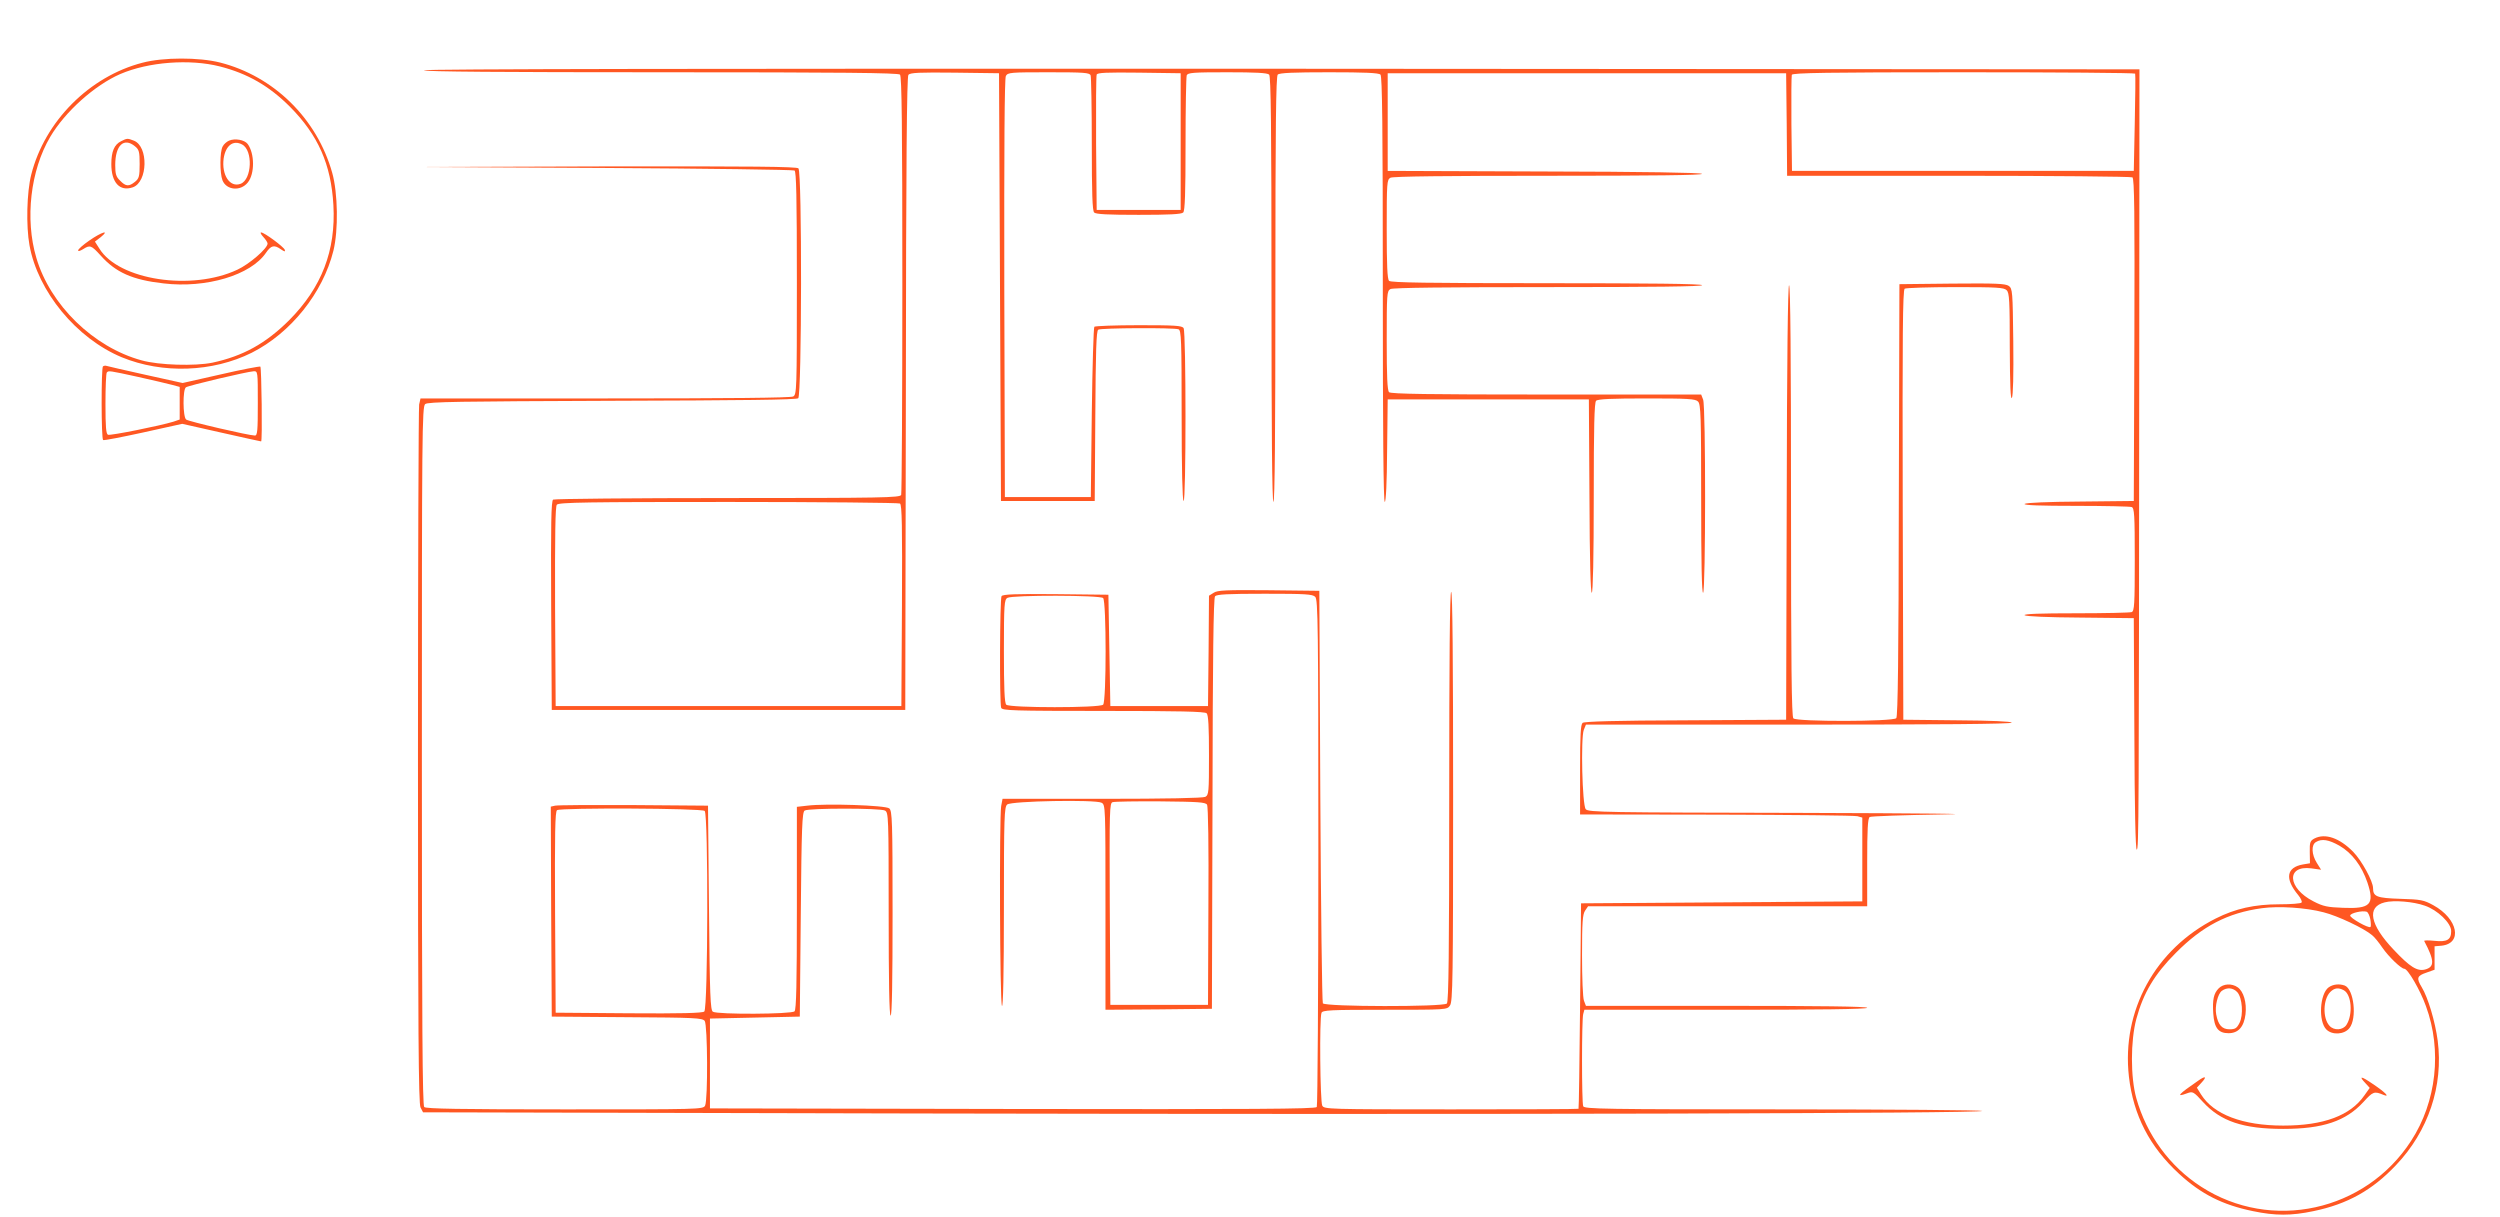 <?xml version="1.0" standalone="no"?>
<!DOCTYPE svg PUBLIC "-//W3C//DTD SVG 20010904//EN"
 "http://www.w3.org/TR/2001/REC-SVG-20010904/DTD/svg10.dtd">
<svg version="1.0" xmlns="http://www.w3.org/2000/svg"
 width="1280pt" height="623pt" viewBox="0 0 1280 623"
 preserveAspectRatio="xMidYMid meet">
<g transform="translate(0,623) scale(0.1,-0.1)"
fill="#ff5722" stroke="none">
<path d="M730 5909 c-272 -70 -501 -300 -570 -573 -23 -90 -27 -263 -9 -362
43 -237 240 -476 472 -573 209 -86 465 -77 666 23 200 101 364 306 418 522 26
105 23 296 -6 399 -78 278 -299 495 -575 565 -107 27 -290 27 -396 -1z m395
-19 c142 -36 253 -100 359 -206 145 -146 211 -295 223 -504 13 -233 -60 -422
-227 -590 -120 -119 -235 -183 -393 -217 -88 -18 -273 -13 -362 12 -246 67
-468 283 -539 525 -59 199 -30 448 71 619 76 129 228 265 359 322 144 62 355
78 509 39z"/>
<path d="M620 5507 c-35 -17 -50 -53 -50 -117 0 -95 43 -142 110 -119 77 27
81 210 5 239 -33 13 -35 12 -65 -3z m71 -26 c21 -17 24 -28 24 -91 0 -63 -3
-74 -24 -91 -31 -25 -47 -24 -76 6 -21 20 -25 34 -25 80 0 101 44 143 101 96z"/>
<path d="M1173 5510 c-12 -5 -27 -18 -33 -30 -15 -27 -15 -136 -1 -173 20 -51
93 -58 130 -11 36 45 35 148 -1 197 -16 21 -65 30 -95 17z m67 -20 c56 -30 50
-179 -8 -201 -55 -21 -98 45 -87 129 10 67 49 97 95 72z"/>
<path d="M458 4999 c-32 -22 -58 -45 -58 -51 0 -6 10 -3 25 6 36 23 42 21 91
-33 77 -86 162 -124 321 -142 219 -26 447 42 525 157 26 38 42 42 77 17 18
-12 23 -13 19 -2 -5 15 -105 89 -121 89 -6 0 -1 -10 11 -23 12 -13 22 -28 22
-34 0 -25 -94 -106 -155 -134 -234 -110 -607 -53 -706 108 l-23 36 30 23 c49
40 4 26 -58 -17z"/>
<path d="M2170 5870 c0 -7 410 -10 1213 -10 930 0 1216 -3 1225 -12 9 -9 12
-261 12 -1074 0 -584 -3 -1069 -6 -1078 -6 -14 -93 -16 -888 -16 -484 0 -887
-4 -894 -8 -10 -7 -12 -122 -10 -543 l3 -534 905 0 905 0 3 1619 c1 1189 5
1623 13 1633 10 11 56 13 238 11 l226 -3 5 -1095 5 -1095 240 0 240 0 3 434
c2 333 5 437 15 443 14 9 388 11 411 2 14 -5 16 -54 16 -439 0 -279 4 -436 10
-440 13 -8 13 864 0 885 -8 13 -45 15 -229 15 -121 0 -223 -4 -228 -8 -4 -5
-10 -203 -13 -440 l-5 -432 -220 0 -220 0 -3 1068 c-1 725 1 1074 8 1088 10
18 23 19 219 19 181 0 210 -2 215 -16 3 -9 6 -167 6 -353 0 -249 3 -340 12
-349 9 -9 73 -12 228 -12 155 0 219 3 228 12 9 9 12 100 12 349 0 186 3 344 6
353 5 14 33 16 208 16 144 0 205 -3 214 -12 9 -9 12 -267 12 -1100 0 -719 3
-1088 10 -1088 7 0 10 369 10 1088 0 833 3 1091 12 1100 9 9 81 12 263 12 182
0 254 -3 263 -12 9 -9 12 -267 12 -1100 0 -706 3 -1088 10 -1088 6 0 11 99 12
263 l3 262 515 0 515 0 3 -498 c1 -326 6 -496 12 -492 6 4 10 181 10 489 0
361 3 485 12 494 9 9 80 12 259 12 212 0 250 -2 263 -16 14 -14 16 -73 16
-500 0 -321 3 -483 10 -479 13 8 14 954 0 989 l-10 26 -793 0 c-603 0 -796 3
-805 12 -9 9 -12 81 -12 265 0 239 1 253 19 263 13 7 285 10 811 10 525 0 789
3 785 10 -4 7 -281 10 -799 10 -603 0 -795 3 -804 12 -9 9 -12 81 -12 265 0
239 1 253 19 263 13 7 285 10 812 10 526 0 790 3 783 10 -6 6 -296 11 -809 12
l-800 3 0 250 0 250 1020 0 1020 0 3 -262 2 -263 878 0 c482 0 883 -4 890 -8
10 -7 12 -180 10 -833 l-3 -824 -275 -3 c-163 -1 -278 -6 -284 -12 -7 -7 83
-10 261 -10 149 0 278 -3 287 -6 14 -5 16 -39 16 -269 0 -230 -2 -264 -16
-269 -9 -3 -138 -6 -287 -6 -178 0 -268 -3 -261 -10 6 -6 121 -11 284 -12
l275 -3 3 -592 c1 -384 6 -593 12 -593 11 0 11 116 13 2605 l1 1390 -4392 3
c-2926 1 -4392 -1 -4392 -8z m3875 -365 l0 -350 -215 0 -215 0 -3 340 c-1 187
0 346 3 353 3 10 52 12 217 10 l213 -3 0 -350z m4887 348 c2 -5 1 -118 -2
-253 l-5 -245 -875 0 -875 0 -3 240 c-1 132 0 245 2 252 4 10 182 13 880 13
481 0 876 -3 878 -7z m-6324 -2201 c10 -7 12 -118 10 -523 l-3 -514 -885 0
-885 0 -3 509 c-1 367 1 513 9 522 10 12 158 14 878 14 476 0 872 -4 879 -8z"/>
<path d="M3100 5370 c525 -3 961 -9 968 -13 9 -6 12 -133 12 -577 0 -553 -1
-570 -19 -580 -13 -7 -332 -10 -964 -10 l-944 0 -7 -31 c-3 -17 -6 -829 -6
-1803 0 -1408 3 -1776 13 -1796 l13 -25 2534 -6 c2843 -6 5450 0 5450 13 0 4
-459 8 -1019 8 -920 0 -1019 2 -1025 16 -8 20 -8 442 0 472 l6 22 724 0 c476
0 724 3 724 10 0 7 -247 10 -720 10 l-720 0 -10 26 c-6 14 -10 119 -10 232 0
172 3 211 16 230 l15 22 715 0 714 0 0 224 c0 169 3 227 13 233 6 4 174 10
372 13 209 3 -94 6 -726 8 -996 2 -1088 3 -1100 19 -18 20 -26 364 -10 406
l11 27 1090 0 c708 0 1090 3 1090 10 0 6 -104 11 -277 12 l-278 3 -3 1099 c-2
873 0 1101 10 1108 7 4 124 8 260 8 211 0 249 -2 262 -16 14 -13 16 -54 16
-292 1 -195 4 -272 11 -259 6 11 9 115 7 288 -3 257 -4 271 -23 285 -17 12
-66 14 -290 12 l-270 -3 -3 -1104 c-1 -796 -5 -1108 -13 -1118 -16 -18 -509
-19 -527 -1 -9 9 -12 270 -12 1115 0 725 -3 1103 -10 1103 -6 0 -11 -382 -12
-1112 l-3 -1113 -514 -3 c-359 -1 -518 -6 -528 -13 -10 -9 -13 -61 -13 -240
l0 -229 698 -1 c383 -1 708 -4 722 -8 l25 -7 0 -214 0 -215 -720 -5 -720 -5
-5 -525 c-3 -289 -6 -526 -8 -527 -1 -2 -294 -3 -652 -3 -632 0 -650 1 -660
19 -11 21 -15 447 -4 475 5 14 43 16 325 16 317 0 318 0 333 22 14 20 16 138
16 1070 0 692 -3 1048 -10 1048 -7 0 -10 -356 -10 -1048 0 -802 -3 -1051 -12
-1060 -18 -18 -623 -17 -635 1 -4 6 -10 485 -13 1062 l-5 1050 -259 3 c-219 2
-263 0 -282 -13 l-24 -15 -2 -283 -3 -282 -250 0 -250 0 -5 285 -5 285 -269 3
c-209 2 -271 -1 -278 -10 -9 -15 -11 -548 -2 -572 5 -14 61 -16 523 -16 389 0
520 -3 529 -12 9 -9 12 -70 12 -215 0 -190 -1 -203 -19 -213 -13 -6 -197 -10
-529 -10 l-509 0 -7 -37 c-10 -64 -7 -1006 4 -1023 6 -10 10 164 10 501 0 468
2 518 17 530 21 18 451 26 483 9 20 -11 20 -18 20 -536 l0 -524 273 2 272 3 3
1049 c1 755 5 1053 13 1063 9 10 63 13 255 13 207 0 245 -2 258 -16 14 -14 16
-146 16 -1307 0 -711 -4 -1298 -8 -1305 -7 -10 -325 -12 -1558 -10 l-1549 3 0
230 0 230 230 5 230 5 5 523 c4 450 7 524 20 532 21 13 386 13 411 0 18 -10
19 -27 19 -530 0 -340 3 -520 10 -520 7 0 10 181 10 524 0 474 -2 525 -17 537
-18 16 -326 26 -420 14 l-53 -6 0 -518 c0 -389 -3 -520 -12 -529 -15 -15 -395
-17 -418 -2 -13 8 -16 82 -20 532 l-5 523 -380 3 c-209 1 -390 0 -403 -3 l-22
-5 2 -538 3 -537 385 -3 c348 -2 386 -4 398 -19 15 -21 17 -404 2 -434 -10
-19 -29 -19 -718 -19 -537 0 -711 3 -720 12 -9 9 -12 422 -12 1799 0 1650 1
1788 17 1800 13 12 177 14 956 17 669 2 944 5 954 13 18 16 20 1158 1 1177 -9
9 -237 11 -977 10 l-966 -3 955 -5z m2548 -2202 c17 -17 17 -529 0 -546 -17
-17 -479 -17 -496 0 -9 9 -12 84 -12 275 0 239 2 263 18 272 26 15 475 14 490
-1z m532 -1058 c6 -9 9 -213 7 -520 l-2 -505 -250 0 -250 0 -3 517 c-2 486 -1
517 15 521 10 3 121 5 246 4 190 -2 229 -4 237 -17z m-2572 -32 c19 -19 17
-1011 -2 -1027 -9 -8 -120 -11 -387 -9 l-374 3 -3 514 c-2 405 0 516 10 523
22 13 742 10 756 -4z"/>
<path d="M527 4354 c-9 -10 -9 -372 1 -377 4 -3 96 15 206 39 l199 44 200 -45
c110 -25 202 -45 204 -45 7 0 2 379 -4 383 -5 2 -96 -15 -203 -40 l-195 -44
-190 42 c-104 23 -195 44 -201 46 -5 2 -13 0 -17 -3z m181 -54 c75 -17 154
-35 175 -41 l37 -10 0 -84 0 -83 -32 -11 c-68 -21 -322 -72 -335 -67 -10 4
-13 39 -13 159 0 85 3 157 7 160 9 10 10 10 161 -23z m612 -135 c0 -141 -2
-165 -15 -165 -30 0 -340 72 -352 82 -17 14 -18 154 -1 165 15 10 313 80 346
82 22 1 22 1 22 -164z"/>
<path d="M11850 1937 c-22 -12 -25 -19 -24 -70 l1 -57 -36 -6 c-85 -15 -94
-73 -24 -157 13 -16 21 -33 17 -38 -3 -5 -54 -9 -113 -9 -128 0 -226 -22 -327
-73 -309 -156 -482 -471 -444 -809 23 -199 106 -359 257 -498 113 -104 222
-159 378 -191 114 -24 196 -24 310 0 174 36 301 107 422 235 166 174 244 406
214 638 -13 98 -50 222 -82 274 -28 46 -24 58 24 74 l42 15 0 60 0 60 35 3
c110 11 85 138 -41 207 -49 27 -64 30 -169 33 -121 4 -140 11 -140 55 0 35
-58 141 -102 186 -70 71 -143 96 -198 68z m128 -37 c64 -37 114 -103 143 -188
38 -113 16 -136 -125 -130 -79 3 -101 7 -151 33 -134 68 -141 186 -11 169 l50
-7 -22 35 c-27 43 -29 93 -4 107 30 18 65 12 120 -19z m437 -307 c65 -22 135
-89 135 -130 0 -45 -21 -57 -86 -50 -30 3 -54 3 -52 -1 53 -100 54 -133 4
-146 -40 -10 -77 13 -159 100 -124 130 -141 221 -47 244 46 12 146 4 205 -17z
m-518 -34 c72 -18 207 -82 248 -117 12 -9 35 -38 52 -63 33 -48 97 -109 113
-109 18 0 82 -110 111 -192 83 -226 54 -489 -76 -689 -234 -362 -716 -467
-1075 -235 -161 104 -279 265 -332 453 -30 107 -30 293 0 406 36 133 93 229
202 338 136 137 265 205 441 229 85 12 226 3 316 -21z m239 -35 c3 -19 4 -37
1 -40 -9 -9 -108 47 -104 59 4 13 63 26 84 19 7 -2 15 -19 19 -38z"/>
<path d="M11360 1170 c-26 -26 -33 -59 -28 -130 5 -73 26 -100 78 -100 50 0
79 32 87 97 7 60 -10 117 -40 138 -30 21 -73 19 -97 -5z m95 -20 c26 -29 32
-118 11 -158 -14 -27 -22 -32 -51 -32 -38 0 -58 22 -68 76 -8 41 8 106 29 121
26 19 58 16 79 -7z"/>
<path d="M11923 1175 c-46 -33 -54 -174 -12 -216 30 -30 92 -26 118 7 40 50
23 200 -24 218 -28 10 -59 7 -82 -9z m77 -15 c40 -21 48 -124 14 -177 -18 -28
-64 -31 -87 -5 -36 39 -33 136 4 173 21 21 41 24 69 9z"/>
<path d="M11255 697 c-102 -70 -117 -87 -58 -65 30 11 33 10 83 -45 90 -98
205 -137 410 -137 204 0 321 40 411 138 49 54 55 56 103 36 35 -14 8 14 -55
56 -61 42 -75 43 -37 3 l21 -23 -27 -38 c-72 -104 -209 -155 -416 -155 -208 0
-357 57 -421 160 l-21 34 23 25 c30 32 22 38 -16 11z"/>
</g>
</svg>

